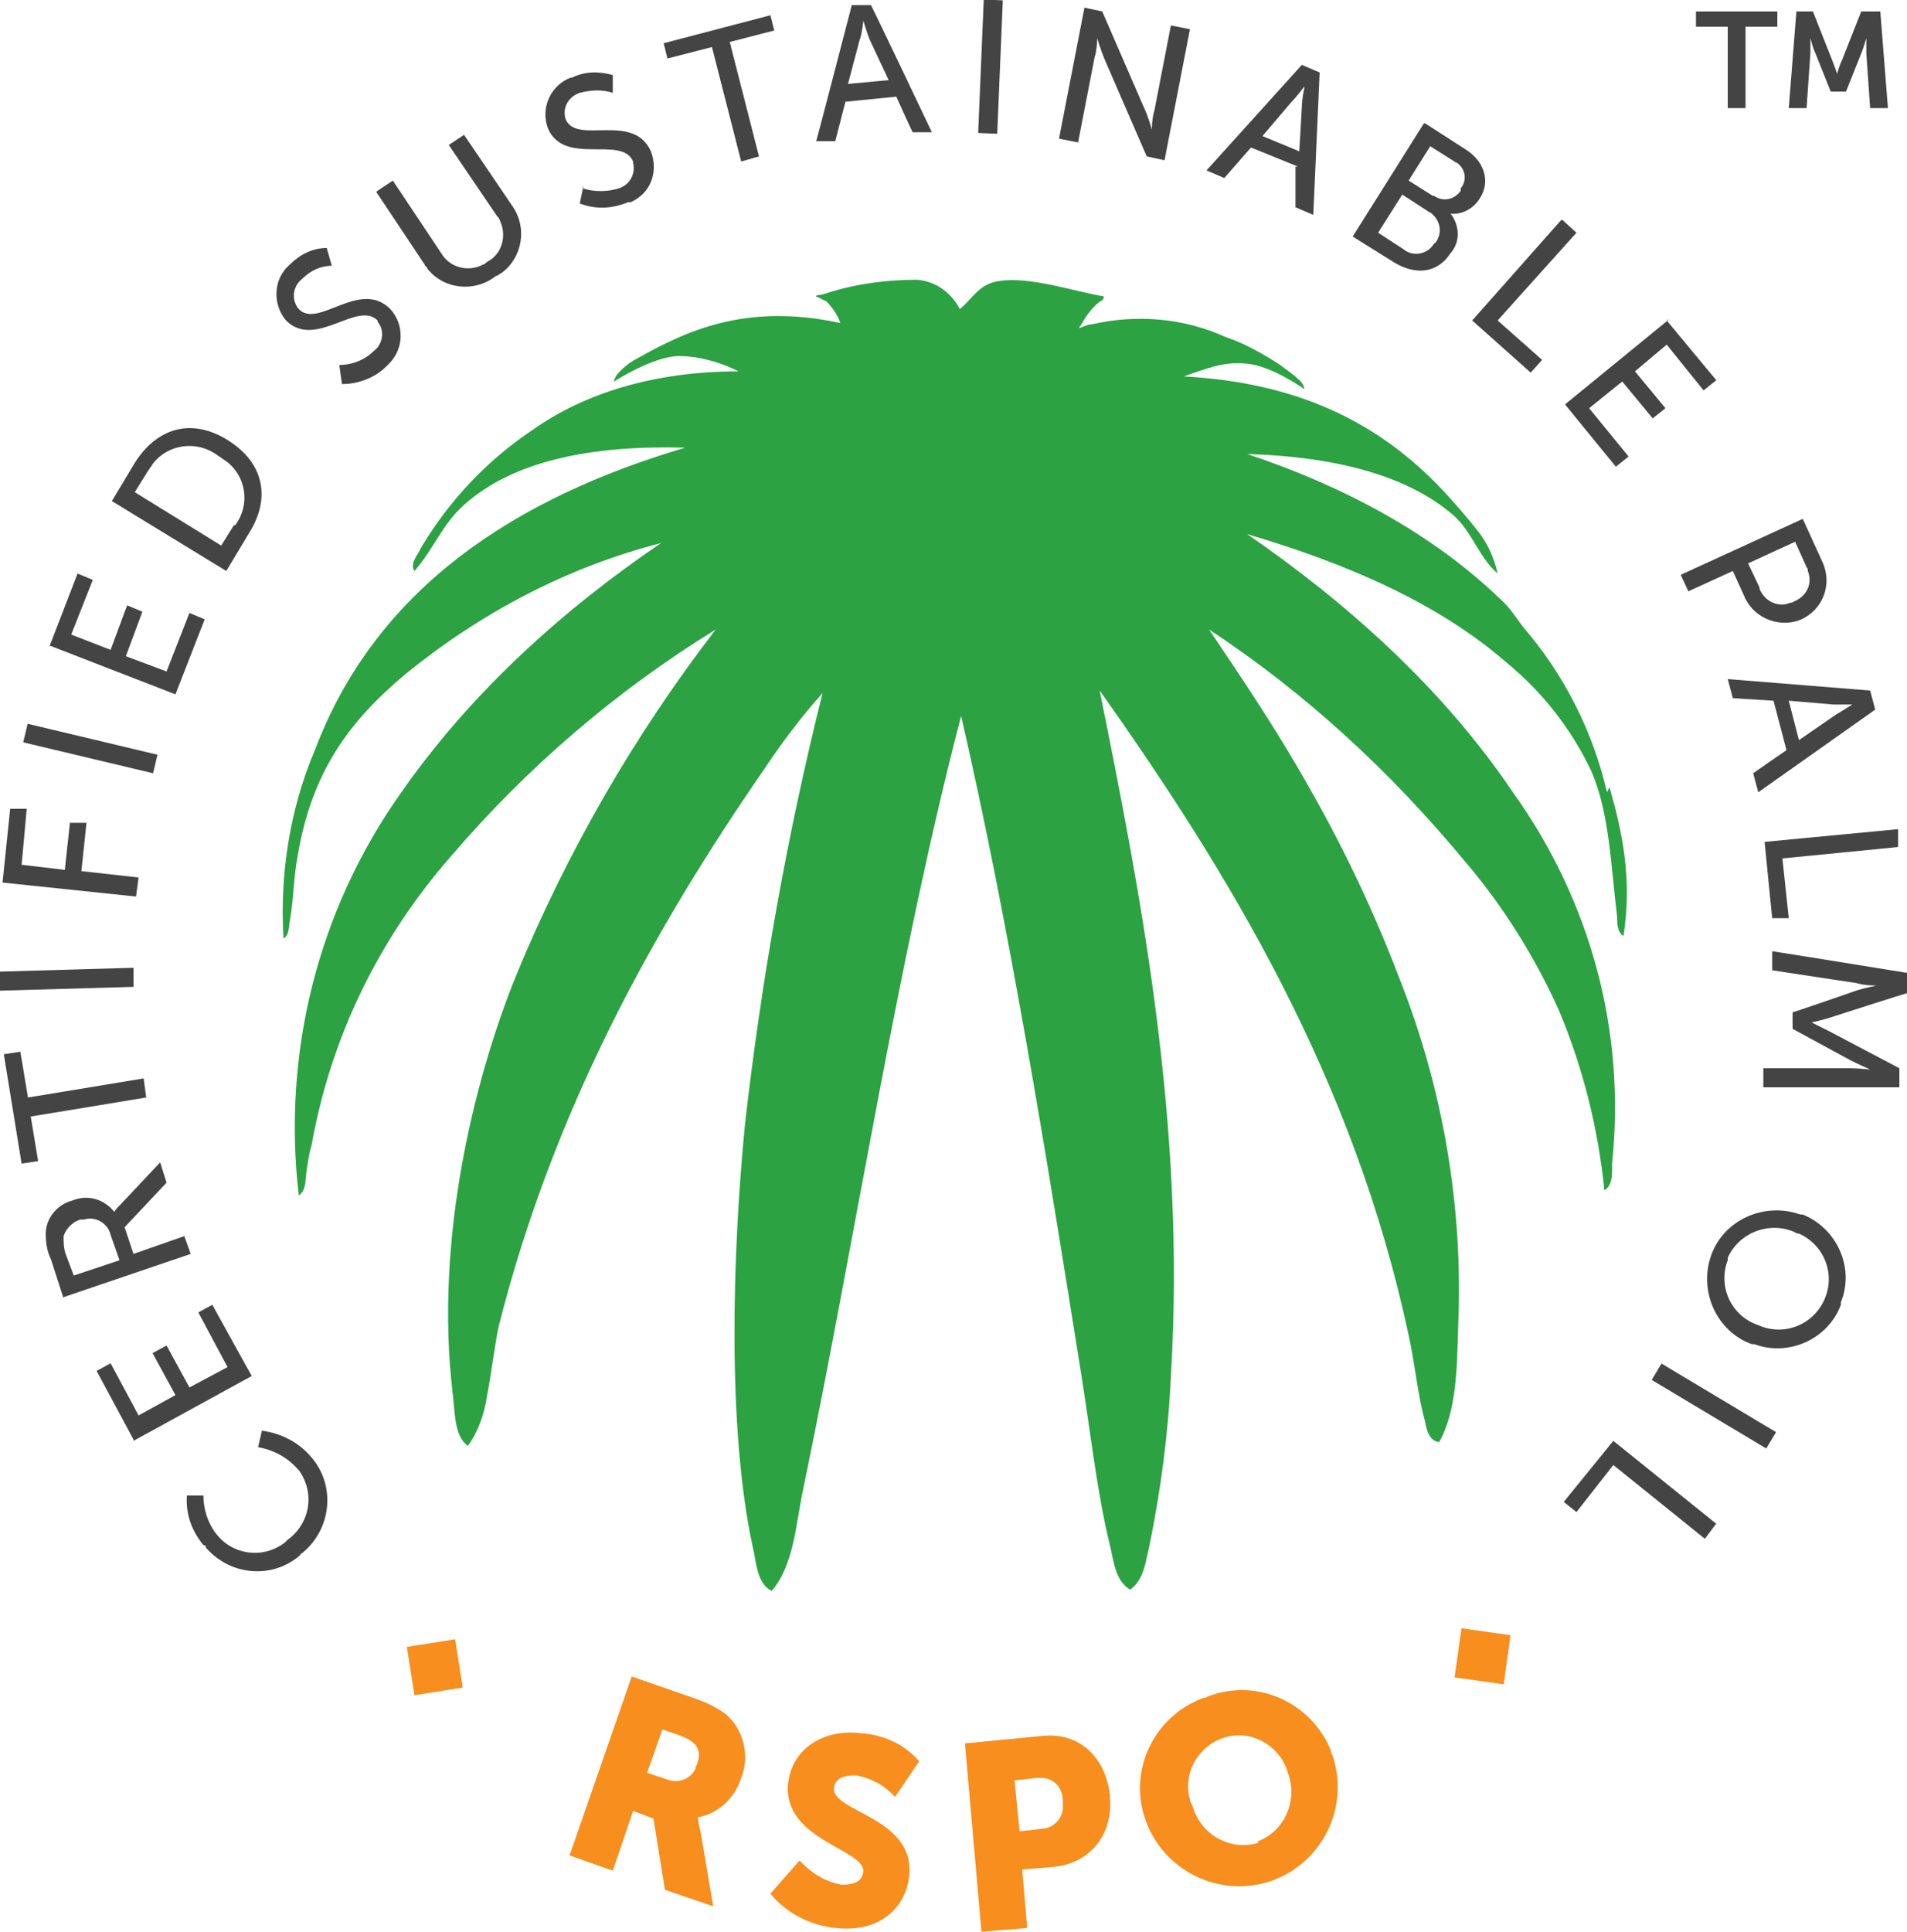 <svg viewBox="0 0 150 151.9" version="1.1" xmlns="http://www.w3.org/2000/svg" id="Layer_1">
  
  <defs>
    <style>
      .st0 {
        fill: #2ca243;
      }

      .st1 {
        fill: #444;
      }

      .st2, .st3 {
        fill: #f78e1e;
      }

      .st3 {
        fill-rule: evenodd;
      }
    </style>
  </defs>
  <path d="M16,121.5c-.9-1.1-1.4-2.4-1.3-3.9h1.3c0,1,.3,2.1,1,3,1.3,1.7,3.7,2,5.4.7,0,0,.1-.1.2-.2,1.8-1.3,2.2-3.7.9-5.5,0,0,0,0-.1-.1-.8-.9-1.9-1.5-3.1-1.7l.3-1.3c1.5.2,2.9.9,3.9,2.1,1.9,2.2,1.6,5.6-.7,7.5,0,0-.2.1-.2.2-2.2,1.9-5.5,1.6-7.4-.6,0,0,0-.1-.1-.2" class="st1" id="Path_1492"></path>
  <path d="M10.5,113.2l-2.9-5.4,1.1-.6,2.2,4.1,2.9-1.6-1.8-3.3,1.1-.6,1.8,3.3,3-1.6-2.3-4.3,1.1-.6,3.1,5.6-9.3,5.1Z" class="st1" id="Path_1493"></path>
  <path d="M5,102.1l-1-3.1c-.3-.6-.4-1.3-.4-2,0-1.2.9-2.3,2.1-2.6,1.2-.5,2.5-.1,3.3.9h0c.1-.2.2-.3.4-.5l3.2-3.4.5,1.6-3.3,3.5.7,2.1,4-1.4.5,1.4-10,3.4h0ZM8.7,97.1c-.2-.9-1.2-1.5-2.1-1.2,0,0-.2,0-.3,0-.6.2-1.1.7-1.3,1.3,0,.5,0,1,.2,1.5l.6,1.6,3.6-1.2-.7-2h0Z" class="st1" id="Path_1494"></path>
  <path d="M2.4,87.7l.6,3.6-1.3.2-1.4-8.6,1.3-.2.6,3.6,9.1-1.5.2,1.5-9.1,1.5Z" class="st1" id="Path_1495"></path>
  <path d="M0,77.9v-1.5c0,0,10.5-.3,10.5-.3v1.5s-10.5.3-10.5.3Z" class="st1" id="Path_1496"></path>
  <path d="M.2,69.4l.6-5.8h1.3c0,.1-.4,4.4-.4,4.4l3.4.4.4-3.7h1.3c0,.1-.4,3.8-.4,3.8l4.5.5-.2,1.5-10.5-1.1Z" class="st1" id="Path_1497"></path>
  <rect transform="translate(-51.7 52.2) rotate(-76.6)" height="10.5" width="1.5" y="53.5" x="6.4" class="st1" id="Rectangle_387"></rect>
  <path d="M3.9,50.8l2.2-5.7,1.2.5-1.7,4.3,3.1,1.2,1.3-3.5,1.2.5-1.3,3.5,3.2,1.2,1.8-4.6,1.2.5-2.3,5.9-9.8-3.8Z" class="st1" id="Path_1498"></path>
  <path d="M8.8,39.4l1.8-3c1.7-2.7,4.4-3.6,7.3-1.8s3.4,4.6,1.7,7.3l-1.8,3-9-5.5h0ZM18.5,41.3c1.2-1.6.9-3.9-.8-5.1-.2-.1-.4-.3-.6-.4-1.6-1.2-3.9-.9-5.1.7-.1.2-.3.4-.4.6l-1,1.6,6.8,4.2,1-1.6h0Z" class="st1" id="Path_1499"></path>
  <path d="M26.7,28.7c1,0,2-.4,2.7-1.1.7-.5.9-1.6.3-2.3,0,0,0,0,0-.1-1.6-1.6-4.9,2.3-7.2,0-1.1-1.3-1-3.3.3-4.4,0,0,0,0,0,0,.8-.8,1.8-1.3,2.9-1.3l.4,1.4c-.9,0-1.7.4-2.3,1-.8.6-.9,1.7-.3,2.4,0,0,0,0,0,0,1.5,1.6,4.8-2.4,7.2,0,1.1,1.2,1.1,3.1-.1,4.3,0,0-.1.1-.2.2-.9.9-2.2,1.4-3.5,1.4l-.2-1.4h0Z" class="st1" id="Path_1500"></path>
  <path d="M29.7,15l1.2-.8,3.8,5.7c.7,1.2,2.2,1.5,3.3.9.1,0,.2-.1.3-.2,1.2-.6,1.6-2.1,1-3.3,0-.1-.1-.2-.2-.3l-3.8-5.6,1.2-.8,3.8,5.6c1.2,1.7.8,4.1-.9,5.3-.1,0-.2.2-.4.2-1.6,1.3-4.1,1.1-5.4-.6,0-.1-.2-.2-.2-.3l-3.8-5.7h0Z" class="st1" id="Path_1501"></path>
  <path d="M45.8,14.8c.9.3,2,.3,2.9,0,.9-.3,1.3-1.2,1.1-2,0,0,0,0,0-.1-.9-2.1-5.4.4-6.7-2.6-.6-1.6.2-3.4,1.8-4,0,0,0,0,.1,0,1-.5,2.1-.5,3.2-.2v1.4c-.9-.3-1.8-.2-2.6,0-.9.3-1.4,1.2-1.1,2.1,0,0,0,0,0,0,.9,2,5.3-.6,6.7,2.5.6,1.6,0,3.3-1.6,4,0,0-.1,0-.2,0-1.2.5-2.5.6-3.8.1l.3-1.4Z" class="st1" id="Path_1502"></path>
  <path d="M56,3.7l-3.5.9-.3-1.2,8.4-2.2.3,1.2-3.5.9,2.3,9-1.4.4-2.3-9Z" class="st1" id="Path_1503"></path>
  <path d="M70.5,7.6l-4,.4-.8,3.1h-1.5c0,.1,2.8-10.7,2.8-10.7h1.5c0-.1,4.8,10,4.8,10h-1.5c0,.1-1.3-2.8-1.3-2.8ZM67.9,1.7s-.1,1-.3,1.5l-.9,3.4,3.2-.3-1.5-3.2c-.2-.5-.5-1.5-.5-1.5h0Z" class="st1" id="Path_1504"></path>
  <rect transform="translate(69.3 82.9) rotate(-87.6)" height="1.5" width="10.5" y="4.6" x="72.7" class="st1" id="Rectangle_388"></rect>
  <path d="M85.3.6l1.4.3,3.3,7.6c.3.6.6,1.7.6,1.7h0s0-.9.2-1.5l1.3-6.7,1.5.3-2,10.3-1.4-.3-3.3-7.6c-.3-.7-.6-1.7-.6-1.7h0s0,.9-.2,1.5l-1.3,6.7-1.5-.3,2-10.3h0Z" class="st1" id="Path_1505"></path>
  <path d="M102.1,13.1l-3.7-1.5-2.1,2.4-1.4-.6,7.5-8.3,1.4.6-.5,11.2-1.4-.6v-3.2c.1,0,.1,0,.1,0ZM102.6,6.8s-.6.8-1,1.2l-2.3,2.7,2.9,1.2.2-3.5c0-.6.2-1.5.2-1.5h0,0Z" class="st1" id="Path_1506"></path>
  <path d="M112.1,9.7l3.1,2c1.5.9,2.1,2.5,1.2,3.9-.5.8-1.4,1.3-2.3,1.2h0c.7.9.8,2.2,0,3.1-1.1,1.7-2.9,1.7-4.5.7l-3.2-2,5.6-8.9h0ZM110.4,19.6c.7.6,1.8.4,2.3-.3,0,0,.1-.2.2-.2.6-.8.4-1.8-.4-2.4,0,0-.1,0-.2-.1l-2-1.3-1.9,3,2,1.3h0ZM112.8,15.4c.7.5,1.6.3,2.1-.4,0,0,0-.1,0-.2.5-.6.4-1.5-.3-2,0,0-.1,0-.2-.1l-1.9-1.2-1.7,2.7,1.9,1.2h0Z" class="st1" id="Path_1507"></path>
  <path d="M122.9,17.3l1.1,1-6.2,6.9,3.5,3.1-.9,1-4.6-4.1,7-7.9Z" class="st1" id="Path_1508"></path>
  <path d="M131.1,25.2l3.9,4.7-1,.8-2.9-3.6-2.5,2.1,2.4,2.9-1,.8-2.4-2.9-2.6,2.1,3.1,3.8-1,.8-4-4.9,8.2-6.7Z" class="st1" id="Path_1509"></path>
  <path d="M141.8,40.8l1.6,3.5c.7,1.7,0,3.6-1.7,4.4-1.6.7-3.6,0-4.4-1.6l-1-2.2-3.5,1.6-.6-1.3,9.6-4.4h0ZM138.4,46.3c.4,1,1.5,1.5,2.4,1.1,0,0,.2,0,.3-.1,1-.4,1.5-1.4,1.1-2.4,0-.1,0-.2-.1-.3l-.9-2-3.7,1.7.9,1.9Z" class="st1" id="Path_1510"></path>
  <path d="M140.5,58.9l-1-3.8-3.2-.2-.4-1.5,11.2.9.4,1.5-9.2,6.5-.4-1.5,2.6-1.8h0ZM145.8,55.4s-1,0-1.6,0l-3.5-.3.8,3.1,2.9-2c.5-.3,1.3-.8,1.3-.8h0s0,0,0,0Z" class="st1" id="Path_1511"></path>
  <path d="M149.3,65.1v1.5c.1,0-9.1.9-9.1.9l.5,4.7h-1.3c0,.1-.6-6-.6-6l10.5-1Z" class="st1" id="Path_1512"></path>
  <path d="M150,76.5v1.6c-.1,0-6,1.9-6,1.9-.6.2-1.5.4-1.5.4h0s.8.4,1.4.7l5.5,2.9v1.5h-10.7v-1.5c.1,0,6.8,0,6.8,0,.6,0,1.6.1,1.6.1h0s-.9-.4-1.5-.7l-4.6-2.5v-1.3c.1,0,5-1.7,5-1.7.6-.2,1.6-.4,1.6-.4h0s-.9,0-1.6-.2l-6.6-1v-1.5c.1,0,10.6,1.7,10.6,1.7h0Z" class="st1" id="Path_1513"></path>
  <path d="M144.8,102.6c-1,2.7-4.1,4.1-6.8,3.1,0,0-.1,0-.2,0-2.8-1-4.2-4.2-3.2-7s4.2-4.2,7-3.2c0,0,.2,0,.2,0,2.7,1.1,4.1,4.2,3,6.9,0,0,0,0,0,.1M135.9,99.1c-.8,2.1.3,4.4,2.4,5.1,0,0,0,0,0,0,2,.9,4.3,0,5.2-2s0-4.3-2-5.2c-.1,0-.2,0-.3-.1-2-.9-4.4,0-5.3,2,0,0,0,0,0,0" class="st1" id="Path_1514"></path>
  <rect transform="translate(-29.3 169.5) rotate(-59.1)" height="10.5" width="1.5" y="105.3" x="134.1" class="st1" id="Rectangle_389"></rect>
  <path d="M135,119.8l-.9,1.2-7.2-5.8-2.9,3.7-1-.8,3.9-4.8,8.2,6.6Z" class="st1" id="Path_1515"></path>
  <g id="Group_643">
    <path d="M49.6,131.8l4.9,1.7c.9.3,1.8.7,2.6,1.3,1.4,1.2,1.9,3.3,1.2,5-.5,1.6-1.8,2.8-3.4,3.1h0s0,.4.2,1.1l1,5.9-3.8-1.3-.9-5.6-1.6-.6-1.6,4.7-3.4-1.2,4.9-14.1h0ZM52.4,139.9c.9.4,1.9,0,2.3-.8,0,0,0-.2.1-.3.4-1.1.2-1.8-1.5-2.4l-1.2-.4-1.2,3.4,1.5.5h0Z" class="st2" id="Path_1516"></path>
    <path d="M62.9,146.3c.9,1,2.1,1.7,3.3,1.9.7,0,1.6-.1,1.7-1,.2-1.8-6.4-2.5-5.9-7,.3-2.7,2.8-4.3,5.8-3.9,1.7.1,3.4.9,4.5,2.2l-1.9,2.8c-.8-.9-1.9-1.5-3.1-1.7-.7,0-1.6.1-1.7,1-.2,1.9,6.5,2.3,5.9,7-.3,2.5-2.4,4.4-5.8,4-2-.2-3.9-1.2-5.1-2.7l2.2-2.5Z" class="st2" id="Path_1517"></path>
    <path d="M75.8,137.1l6.2-.6c2.9-.3,5,1.7,5.3,4.7s-1.5,5.3-4.4,5.6l-2.5.2.4,4.6-3.6.3-1.3-14.8h0ZM81.9,143.8c1,0,1.8-.9,1.7-1.9,0-.1,0-.2,0-.3,0-1-.7-1.8-1.7-1.8-.1,0-.2,0-.3,0l-1.8.2.4,4,1.8-.2h0Z" class="st2" id="Path_1518"></path>
    <path d="M95,133.4c3.9-1.5,8.2.5,9.7,4.3,0,.1,0,.2.1.3,1.4,4.1-.8,8.5-4.8,9.9-4.1,1.4-8.5-.8-9.9-4.8h0c-1.4-3.9.7-8.2,4.6-9.6.1,0,.2,0,.3-.1M98.9,144.8c2.2-.8,3.2-3.3,2.4-5.4,0,0,0,0,0,0-.6-2.1-2.8-3.4-4.9-2.8-2.1.6-3.4,2.8-2.8,4.9,0,.2.1.3.2.5.6,2.2,2.9,3.6,5.2,2.9,0,0,0,0,0,0" class="st2" id="Path_1519"></path>
    <path d="M36.4,132.7l-3.8.6-.6-3.8,3.8-.6.6,3.8Z" class="st3" id="Path_1520"></path>
    <rect transform="translate(-28.8 227.6) rotate(-82)" height="3.9" width="3.9" y="128.5" x="114.7" class="st2" id="Rectangle_390"></rect>
  </g>
  <path d="M126.4,62.3c-1.1-4.8-3.4-9.3-6.6-13-.6-.8-1.1-1.6-1.8-2.2-5.4-5.2-12.4-8.9-19.9-11.4,6.7.2,12.5,1.6,16.2,4.8,1.5,1.3,2,3.3,3.5,4.6-.3-1.3-.8-2.4-1.6-3.4-.7-.9-1.5-1.8-2.3-2.7-4.9-5.4-11.3-8.9-20.8-9.4,1.8-.6,3.1-1.2,5-1,2,.2,4.5,2,4.5,2s0-.4-.5-.8c-.4-.4-.9-.7-1.4-1.1-1.4-.9-2.8-1.7-4.3-2.2-3.3-1.5-7-1.8-10.5-1-.3,0-.7.2-1,.3,0-.1,0-.1.1-.2.4-.7.8-1.3,1.4-1.8.1-.1.5-.2.4-.5-2-.3-5.8-1.6-8.2-1.2-1.6.2-2.1,1.4-3.1,2.2-.7-1.3-1.9-2.2-3.4-2.3-2.3,0-4.7.3-6.9,1,0,0-.6.2-.8.2,0,0-.2,0-.2.1s.1,0,.2.1c.2.1.4.2.6.3.5.5.9,1.1,1.1,1.7-7.4-1.6-12.1.6-16,2.8-.6.3-1.2.8-1.6,1.3-.1.2-.2.3-.2.5,0,0,3.1-2,5.1-2,1.6,0,3.3.5,4.7,1.2-6.6,0-12.1,1.7-16.2,4.6-3.6,2.4-6.6,5.6-8.8,9.3-.2.5-.9,1.2-.5,1.8,1.5-1.7,2.2-3.7,3.9-5.2,3.9-3.5,10.1-4.7,17.4-4.5-13.5,4-24.3,11.1-29.1,23.7-2,4.7-2.8,9.8-2.5,14.9.5-.3.4-1,.5-1.4.3-1.7.3-3.5.6-5,1.1-6.8,4.2-10.8,8.5-14.4,5.9-4.8,12.7-8.4,20.1-10.3-7.8,5.3-15,11.8-20.5,19.7-6.5,9.2-9.3,20.4-8,31.6.6-.4.5-1.2.6-1.8.1-.7.2-1.5.4-2.1,1.5-8.5,5.3-16.3,11-22.8,6-7,13-13,20.8-17.8-6.4,8.3-11.7,17.5-15.7,27.2-3.4,8.4-6.4,20.9-5,32.8.2,1.5.1,3.4,1.2,4.2.8-1.1,1.3-2.5,1.5-3.9.3-1.5.6-3.9.9-5.4,4.3-17.1,12.2-31.3,20.9-43.9,1.4-2.1,2.9-4.1,4.6-6-2.8,11.2-4.8,22.5-6.1,33.9-1,10.2-1.4,23.9.6,33.2.3,1.2.3,2.9,1.5,3.5,1.8-2.1,1.9-5.4,2.5-8.1,4.2-20.3,7.4-41.5,12.4-60.7,3.8,16.5,6.7,34.5,9.5,52.1.7,4.4,1.2,9,2.2,13.1.3,1.2.4,2.8,1.6,3.5,1.1-.8,1.2-2.2,1.5-3.4.9-4.4,1.5-8.9,1.7-13.4,1.2-19.8-2.4-38-5.6-53.9,10.2,14.4,20,30.5,24.3,50.7.5,2.2.7,4.7,1.3,6.8.1.6.3,1.5,1.1,1.6,1.4-2.5,1.4-5.9,1.5-9.2.4-9.3-1.2-18.6-4.6-27.2-1.9-5-4.2-9.9-6.8-14.5-2.6-4.7-5.5-9-8.2-13,7.6,5,14.3,11.2,20.1,18.2,3,3.5,5.5,7.5,7.4,11.7,1.9,4.5,3.1,9.3,3.6,14.2.7-.4.6-1.5.6-2.1,1.1-10.4-1.7-20.7-7.8-29.2-5.6-8.3-13.2-15-20.9-20.3,7.8,2.3,15,5.4,20.4,10.1,2.8,2.3,5.1,5.2,6.7,8.6,1.4,3.3,1.5,7.3,2,11.4,0,.5,0,1.2.5,1.5.7-4.5-.1-8.2-1.1-11.7" class="st0" id="Path_1521"></path>
  <path d="M135.9,2.1h-2.5V.9h6.4v1.2h-2.5v6.4h-1.4V2.1Z" class="st1" id="Path_1522"></path>
  <path d="M141.1.9h1.5l1.5,3.8c.2.5.4,1.1.4,1.1h0s.2-.7.4-1.1l1.5-3.8h1.5l.6,7.6h-1.4l-.3-4.3c0-.5,0-1.2,0-1.2h0s-.2.7-.4,1.2l-1.2,3h-1.2l-1.2-3c-.2-.4-.4-1.2-.4-1.2h0s0,.7,0,1.2l-.3,4.3h-1.4l.6-7.6h0Z" class="st1" id="Path_1523"></path>
</svg>